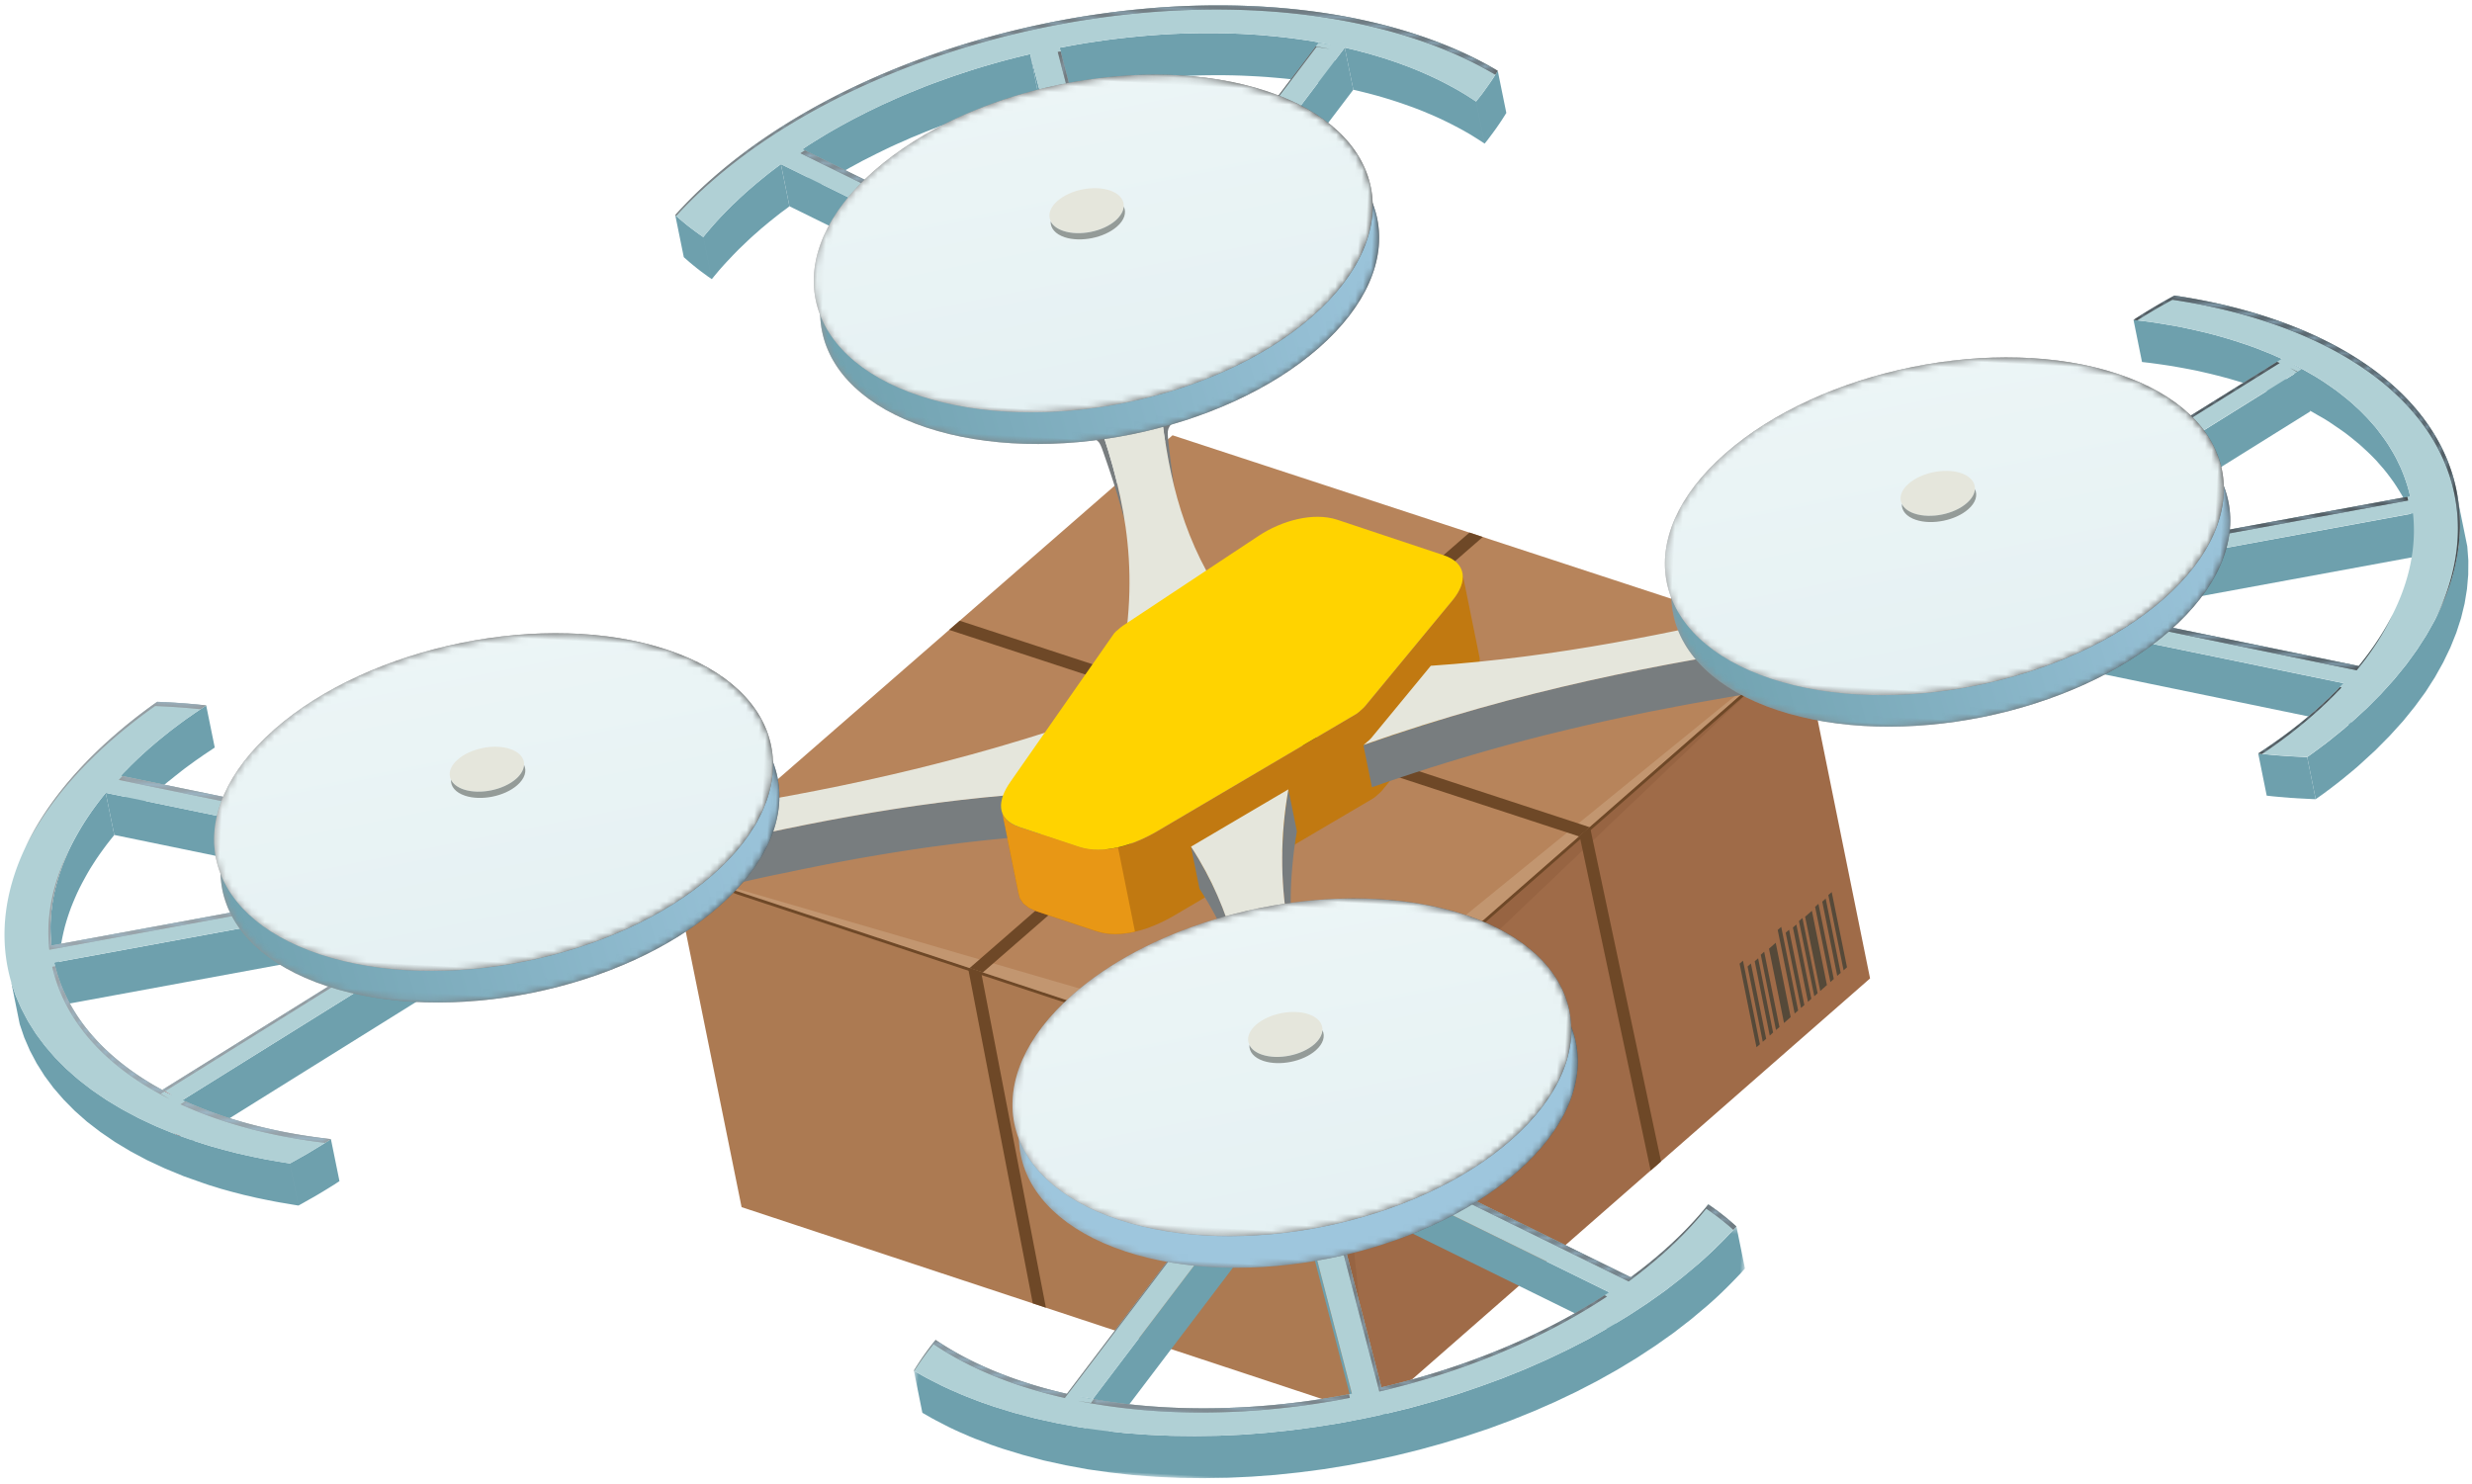 <svg xmlns="http://www.w3.org/2000/svg" xmlns:xlink="http://www.w3.org/1999/xlink" width="358" height="215" viewBox="0 0 358 215">
    <defs>
        <path id="a" d="M.787.387h119.42V41H.788z"/>
        <linearGradient id="c" x1="-.27%" x2="100.491%" y1="60.538%" y2="38.843%">
            <stop offset="0%" stop-color="#999"/>
            <stop offset="100%" stop-color="#333"/>
        </linearGradient>
        <path id="d" d="M94.653 31.509a63.904 63.904 0 0 0-5.148 5.634l.162.108a63.205 63.205 0 0 1 4.725-5.13c23.76-23.166 68.958-34.83 100.944-26.037 4.392 1.215 8.298 2.745 11.718 4.536.108-.189.216-.396.324-.567-3.438-1.827-7.362-3.357-11.781-4.563-7.245-1.998-15.174-2.943-23.373-2.943-27.999 0-59.202 11.034-77.571 28.962zm64.188 8.829l-.648.09c.207.072.396.153.585.243l22.203-32.724 1.944.216c-.684-.108-1.368-.189-2.052-.27l-22.032 32.445zm-15.246-29.7l9.144 28.881c.153 0 .306-.009.459-.009l-9.18-28.962-.423.09zm-36.432 16.614l36.855 15.786.099-.009c.252-.243.513-.486.801-.693l-.648.09-36.486-15.624-.621.45zm194.049 13.995l.549.036a86.07 86.07 0 0 1 4.923-3.24c4.824.459 9.486 1.287 13.905 2.502 24.417 6.714 34.092 23.391 26.739 41.22 7.83-18.063-1.773-35.064-26.487-41.85-4.41-1.215-9.072-2.034-13.896-2.484a85.639 85.639 0 0 0-5.733 3.816zm-20.43 33.957c.216 0 .423-.009.639-.009l41.256-28.809-.396-.153-41.499 28.971zm44.505-27.639l.045-.045c-.36-.162-.729-.333-1.107-.495l1.062.54zm-35.1 29.619c.18.135.333.288.486.441l51.633-12.33c-.063-.162-.108-.351-.162-.522l-51.957 12.411zm46.224 12.429l-45.891-6.975-.207-.333c-.747.936-1.836 1.854-3.186 2.745l.522.072c.99-.711 1.791-1.449 2.394-2.187l.207.333 45.891 6.975c2.052-2.79 3.645-5.589 4.788-8.352-1.125 2.565-2.628 5.148-4.518 7.722zm-5.931 6.75c-2.421 2.367-5.094 4.572-7.947 6.678l.54.027a68.342 68.342 0 0 0 7.146-6.084 60.27 60.27 0 0 0 3.861-4.14l-.243-.036a61.07 61.07 0 0 1-3.357 3.555zM18.279 111.465c-2.169 1.719-4.221 3.492-6.12 5.364-5.643 5.499-9.558 11.142-11.835 16.686 2.313-5.337 6.138-10.773 11.556-16.056a78.948 78.948 0 0 1 6.129-5.364 99.762 99.762 0 0 1 6.588.117c.27-.189.531-.396.801-.585a88.308 88.308 0 0 0-5.589-.171c-.513 0-1.017.009-1.53.009zm-4.95 11.592l46.701 7.092c.252-.189.513-.36.792-.531l-46.989-7.137-.504.576zm-8.766 25.101l51.633-12.33c0 .09.009.189.027.279.081.558.351 1.089.774 1.548l.756-.18c-.72-.558-1.152-1.224-1.269-1.998-.009-.09-.027-.18-.027-.27L4.824 147.528c-.729-4.473-.117-9.243 1.908-14.121-2.232 5.076-2.934 10.08-2.169 14.751zm57.672-8.721l-.423.306c1.305.225 2.799.324 4.419.315l.9-.621c-1.899.045-3.627-.063-5.112-.333l.216.333zm-40.212 28.098l.36.189 39.591-27.666-.198-.297-39.753 27.774zM5.112 150.597c2.115 7.533 8.235 14.004 18.063 18.27l-1.422-.72.576-.396c-8.955-4.176-14.634-10.233-16.794-17.253l-.423.099zm190.134 19.593l.531-.072a10.374 10.374 0 0 0 1.782-2.196l37.926 16.236a65.038 65.038 0 0 0 4.446-3.978c2.421-2.349 4.491-4.743 6.237-7.146 1.467.9 2.817 1.845 4.05 2.853l.423-.495a36.638 36.638 0 0 0-4.221-2.979c-1.728 2.394-3.798 4.788-6.219 7.155a67.676 67.676 0 0 1-4.446 3.969l-37.935-16.245c-.648 1.071-1.521 2.043-2.574 2.898zm-170.523-.675a58.438 58.438 0 0 0 6.03 2.007c4.779 1.314 9.873 2.124 15.156 2.466.27-.207.54-.387.81-.585-5.472-.324-10.764-1.143-15.705-2.493a65.64 65.64 0 0 1-5.634-1.854l-.657.459zm130.374 35.154a63.433 63.433 0 0 1-6.597-1.467c-4.941-1.359-9.207-3.168-12.798-5.328a40.559 40.559 0 0 0-2.907 4.599l.054.036a42.98 42.98 0 0 1 2.583-4.014c3.591 2.169 7.857 3.978 12.798 5.328a67.534 67.534 0 0 0 6.597 1.458l23.481-34.578a12.17 12.17 0 0 0 2.826 1.773l.198-.288.648-.099a11.71 11.71 0 0 1-3.402-2.007l-23.481 34.587zm35.775-32.238c-1.296.378-2.61.567-3.906.576l.198.612a13.347 13.347 0 0 0 3.438-.576c.153-.036.297-.09.45-.135l9.054 28.557c.144-.036.279-.081.423-.117l-9.207-29.07c-.144.045-.297.108-.45.153zm9.657 28.917l-.423.117.153.495-.585.18c12.06-3.429 23.517-8.775 32.796-15.642l-.369-.162c-9.018 6.534-19.998 11.655-31.572 15.012zm-41.499 3.906l-.378.558-1.944-.216c12.348 1.818 26.118.81 39.339-2.484l-.162-.522c-12.357 3.051-25.182 4.068-36.855 2.664z"/>
        <linearGradient id="e" x1="-.27%" x2="100.492%" y1="60.538%" y2="38.843%">
            <stop offset="0%" stop-color="#9EC6DD"/>
            <stop offset="100%" stop-color="#9EC6DD"/>
        </linearGradient>
        <linearGradient id="g" x1="-.404%" x2="100.404%" y1="60.173%" y2="39.825%">
            <stop offset="0%" stop-color="#999"/>
            <stop offset="100%" stop-color="#333"/>
        </linearGradient>
        <path id="h" d="M8.106 16.75c-13.212 12.888-9.495 27.315 8.316 32.211 17.811 4.896 42.948-1.593 56.169-14.481 13.221-12.897 9.504-27.324-8.298-32.22C60.252 1.153 55.851.622 51.288.622 35.7.622 18.33 6.76 8.106 16.75"/>
        <linearGradient id="i" x1="-.405%" x2="100.403%" y1="60.176%" y2="39.83%">
            <stop offset="0%" stop-color="#6EA0AD"/>
            <stop offset="100%" stop-color="#9EC6DD"/>
        </linearGradient>
        <linearGradient id="k" x1="-.404%" x2="100.404%" y1="60.174%" y2="39.828%">
            <stop offset="0%" stop-color="#999"/>
            <stop offset="100%" stop-color="#333"/>
        </linearGradient>
        <path id="l" d="M8.35 16.184c-13.221 12.897-9.495 27.324 8.307 32.211 17.802 4.905 42.948-1.584 56.169-14.481 13.23-12.897 9.504-27.315-8.307-32.22C60.496.587 56.095.065 51.541.065 35.953.065 18.583 6.203 8.35 16.184"/>
        <linearGradient id="n" x1="-.404%" x2="100.404%" y1="60.173%" y2="39.827%">
            <stop offset="0%" stop-color="#999"/>
            <stop offset="100%" stop-color="#333"/>
        </linearGradient>
        <path id="o" d="M8.612 17.079C-4.6 29.976-.883 44.385 16.919 49.29c17.811 4.896 42.966-1.593 56.169-14.472 13.221-12.906 9.495-27.324-8.307-32.22C60.749 1.491 56.339.96 51.776.96c-15.579 0-32.94 6.147-43.164 16.119"/>
        <linearGradient id="q" x1="-.405%" x2="100.404%" y1="60.172%" y2="39.828%">
            <stop offset="0%" stop-color="#999"/>
            <stop offset="100%" stop-color="#333"/>
        </linearGradient>
        <path id="r" d="M10.098 16.398C-3.132 29.286.603 43.695 18.405 48.609c17.802 4.896 42.948-1.593 56.16-14.49 13.221-12.888 9.504-27.315-8.307-32.22C62.226.792 57.825.261 53.271.261c-15.588 0-32.958 6.147-43.173 16.137"/>
        <linearGradient id="s" x1="-.4%" x2="100.404%" y1="60.166%" y2="39.827%">
            <stop offset="0%" stop-color="#9EC6DD"/>
            <stop offset="100%" stop-color="#9EC6DD"/>
        </linearGradient>
        <linearGradient id="u" x1="-.404%" x2="100.404%" y1="60.174%" y2="39.826%">
            <stop offset="0%" stop-color="#999"/>
            <stop offset="100%" stop-color="#333"/>
        </linearGradient>
        <path id="v" d="M7.945 16.223C-5.267 29.12-1.55 43.547 16.252 48.434c17.802 4.896 42.957-1.575 56.169-14.481 13.221-12.897 9.495-27.324-8.307-32.211C60.082.635 55.681.104 51.118.104c-15.579 0-32.94 6.138-43.173 16.119"/>
        <linearGradient id="w" x1="50%" x2="164.755%" y1="0%" y2="263.763%">
            <stop offset="0%" stop-color="#ECF5F6"/>
            <stop offset="100%" stop-color="#D4E7EA"/>
        </linearGradient>
        <linearGradient id="y" x1="-.404%" x2="100.404%" y1="60.172%" y2="39.826%">
            <stop offset="0%" stop-color="#999"/>
            <stop offset="100%" stop-color="#333"/>
        </linearGradient>
        <path id="z" d="M8.18 16.684C-5.041 29.563-1.315 43.99 16.487 48.895c17.811 4.887 42.948-1.602 56.169-14.49C85.877 21.517 82.16 7.081 64.349 2.176 60.326 1.078 55.925.547 51.362.547 35.783.547 18.413 6.685 8.18 16.684"/>
        <linearGradient id="B" x1="-.404%" x2="100.403%" y1="60.175%" y2="39.827%">
            <stop offset="0%" stop-color="#999"/>
            <stop offset="100%" stop-color="#333"/>
        </linearGradient>
        <path id="C" d="M8.451 16.552c-13.221 12.906-9.495 27.324 8.298 32.22 17.811 4.887 42.957-1.593 56.178-14.481 13.221-12.897 9.504-27.315-8.307-32.22C60.597.964 56.196.442 51.642.442c-15.588 0-32.958 6.138-43.191 16.11"/>
        <linearGradient id="E" x1="-.404%" x2="100.404%" y1="60.173%" y2="39.827%">
            <stop offset="0%" stop-color="#999"/>
            <stop offset="100%" stop-color="#333"/>
        </linearGradient>
        <path id="F" d="M7.928 16.871c-13.221 12.888-9.504 27.306 8.298 32.211 17.802 4.896 42.957-1.593 56.169-14.472C85.616 21.704 81.89 7.277 64.088 2.381 60.056 1.274 55.655.752 51.092.752c-15.579 0-32.94 6.138-43.164 16.119"/>
    </defs>
    <g fill="none" fill-rule="evenodd">
        <path fill="#B7845B" d="M97.51 126.048l72.3-63.002 91.126 29.875-72.25 63.248z"/>
        <path fill="#9F6B48" d="M188.686 156.164l72.25-63.238 9.889 48.788-72.251 63.266z"/>
        <path fill="#AC7A52" d="M188.686 156.164l-91.176-30.13 9.888 48.807 91.176 30.139z"/>
        <path fill="#C29670" d="M97.51 126.048l90.41 26.323 72.902-59.347-72.136 63.145z"/>
        <path fill="#976442" d="M188.686 156.164l72.25-63.238-67.342 64.171 4.98 47.883z"/>
        <path fill="#6E4827" d="M260.889 92.963l-54.332 47.568-17.871 15.637.093.464 64.967-56.87z"/>
        <path fill="#6E4827" d="M97.574 126.06l68.568 22.664 22.546 7.445.093.464-81.98-27.08z"/>
        <path fill="#B98B5D" d="M185.78 160.245l-24.674-8.133 3.258 16.077 24.673 8.143z"/>
        <path fill="#6E4827" d="M229.487 119.57l.726.245-1.521 1.335-91.232-29.917 1.529-1.326z"/>
        <path fill="#6E4827" d="M140.868 139.823l-.454.39 1.923.633 72.403-63.068-1.931-.642zM230.209 119.818l.08.022.143.71 10.128 47.675-1.511 1.318-10.263-48.367-.097-.032z"/>
        <path fill="#6E4827" d="M140.416 140.213l-.19.179.144.71 9.2 47.671 1.903.64-9.342-48.38.207-.179z"/>
        <path fill="#554939" d="M251.931 139.58l2.448 12.106.491-.434-2.447-12.105zM253.086 139.99l2.204 10.903.492-.434-2.214-10.904zM254.123 139.233l2.176 10.758.483-.435-2.167-10.757zM255 138.29l2.205 10.894.5-.425-2.213-10.912zM256.19 137.41l2.176 10.759.964-.851-2.167-10.766zM257.451 134.695l2.457 12.106.501-.442-2.448-12.106zM258.607 135.096l2.222 10.895.482-.425-2.213-10.904zM259.652 134.34l2.184 10.767.483-.443-2.167-10.758zM260.528 133.404l2.224 10.887.482-.426-2.205-10.903zM262.867 131.345l2.214 10.895.492-.443-2.224-10.886zM263.904 130.596l2.167 10.748.5-.433-2.175-10.767zM264.781 129.636l2.213 10.913.493-.452-2.215-10.885zM261.42 132.778l2.195 10.758.964-.86-2.176-10.757z"/>
        <path fill="#C17911" d="M211.81 83.113l2.48 12.206-.011.892-.249.951-.492.966-.7.981-12.685 15.387-.067.077-.058.07-.075.067-.076.077-.077.078-.075.068-.085.067-.084.068-.076.068-.076.077-.076.068-.076.069-.084.067-.085.068-.094.067-.093.067-28.782 16.95-.669.379-.685.36-.703.342-.71.314-.728.296-.726.268-.732.214-.74.186-.739.17-.726.105-.725.07-.722.026-.71-.029-.691-.072-.678-.135-.666-.179-8.628-2.876-1.127-.51-.805-.619-.502-.747-.218-.832-2.37-11.678c.284.925 1.063 1.705 2.552 2.189l8.627 2.876c.213.075.444.132.667.18.223.047.455.095.687.126.224.038.466.06.69.08.234.013.467.025.71.03.244.003.479-.012.723-.026.244-.014.488-.038.724-.052.245-.033.49-.074.736-.124.246-.041.492-.1.738-.16.246-.04.493-.109.731-.187.247-.068.494-.136.732-.214.249-.095.488-.181.735-.258.248-.087.48-.2.728-.305.239-.086.48-.209.71-.314.231-.105.472-.228.703-.342.222-.105.454-.237.686-.36.231-.114.446-.256.669-.38l28.782-16.958.01-.008.009-.009.01-.008.009-.009.018-.017.01-.008.01-.018.01-.008.009-.009.01-.008.055-.043.01-.008.01-.009.037-.034.01-.008.01-.009.055-.042h.01l.009-.008.01-.008.009-.009.01-.008.009-.009.01-.008.018-.017.01-.009.009-.008.01-.009.018-.008.01-.018.01-.008.009-.009.01-.008.009-.009.01-.008.009-.009.01-.017.009-.009.01-.008.009-.009.01-.008.009-.009.01-.008.009-.009.018-.008.01-.008.01-.009.009-.008.009-.009v-.009l.01-.008.01-.009.009-.008.01-.009.009-.008.01-.009.009-.008h.009l.01-.009.009-.008.018-.008.01-.009.009-.008.01-.009.009-.008.01-.009.009-.008.01-.009.009-.008.01-.009v-.009l.01-.008.009-.009.009-.008.01-.009.009-.008.018-.008.01-.009.01-.008.01-.018.009-.008.01-.009.009-.008.01-.009.009-.008.009-.009.01-.009.009-.008.01-.009.009-.008.01-.009v-.009l.018-.008.01-.008.01-.009.009-.008.009-.009.01-.008.009-.009h.009l.01-.017.01-.008.009-.009.01-.008.009-.009.01-.008.009-.009.01-.008.009-.009.009-.008.01-.009.009-.008.01-.009 9.267-11.24 3.426-4.137c1.07-1.332 1.608-2.664 1.445-3.844"/>
        <path fill="#E89715" d="M164.368 134.93l-.684.153-.727.106-.724.07-.723.025-.71-.028-.69-.072-.678-.135-.666-.188-8.628-2.867-1.127-.51-.805-.628-.502-.738-.218-.832-2.37-11.687c.284.934 1.063 1.714 2.552 2.198l8.628 2.867c.212.074.443.131.666.188.222.048.454.096.687.126.223.039.465.06.69.082.233.012.467.024.71.028.243.003.478-.011.722-.026.245-.014.49-.037.725-.06.245-.033.49-.074.736-.115.227-.042.455-.085.683-.136l2.453 12.178z"/>
        <path fill="#787D7F" d="M297.234 83.699l1.24 6.094-.029.72-.21.737-.39.727-.543.738-.705.729-.849.721-.983.706-1.117.68-1.242.656-1.349.624-1.454.59-1.552.55-1.63.5-1.71.46-1.779.403-1.838.336-1.045.162-1.025.135-1.016.118-.995.083-.977.066-.949.04-.938.014-.91-.002-.881-.037-.863-.046-.834-.07-.806-.097-.769-.121-.74-.138-.696-.154-.666-.179-.862-.243-.666-.18-.562-.11-.53-.046-.559.007-.661.065-.844.118-1.082.168-1.826.283-1.836.291-1.836.3-1.836.292-1.836.3-1.846.31-1.855.325-1.856.327-1.865.335-1.875.352-1.885.37-1.884.36-1.895.388-1.914.395-1.914.414-1.924.422-1.942.439-1.944.457-1.962.474-1.972.482-1.983.509-2 .526-2.012.543-2.03.57-2.041.587-2.06.613-2.07.63-2.089.648-2.108.683-2.128.7-2.147.725-2.157.752-1.24-6.085 2.158-.761 2.138-.726 2.127-.7 2.109-.683 2.088-.647 2.08-.63 2.06-.613 2.04-.587 2.03-.57 2.011-.543 2.002-.526 1.982-.51 1.972-.482 1.963-.474 1.952-.447 1.934-.448 1.923-.422 1.915-.414 1.913-.395 1.904-.387 1.885-.37 1.884-.36 1.866-.354 1.865-.334 1.856-.327 1.856-.326 1.845-.309 1.845-.29 1.837-.31 1.836-.291 1.835-.292 1.827-.283.154-.027.146-.029.145-.02.264-.04.127-.02.127-.02.127-.02.836-.12.661-.064.56-.006.52.045.561.11.676.18.506.144.107.032.115.033.124.043c.213.056.445.113.666.18.232.047.464.096.705.144.24.049.49.098.74.138.25.05.51.081.77.122.26.031.528.063.797.086.278.024.555.066.833.09l.854.044c.288.015.585.022.881.037l.911-.006c.316-.002.622-.004.938-.014.316-.01.632-.021.957-.04.326-.02.651-.038.977-.066.335-.019.661-.056 1.005-.083.335-.036.67-.073 1.016-.118.335-.036.68-.081 1.025-.135.336-.055.69-.108 1.036-.162a48.999 48.999 0 0 0 1.838-.336 44.481 44.481 0 0 0 1.77-.403c.584-.141 1.15-.292 1.709-.46.558-.16 1.107-.321 1.64-.5a58.72 58.72 0 0 0 1.542-.55c.506-.19.994-.39 1.455-.591.47-.2.923-.411 1.349-.623.434-.212.842-.425 1.233-.657.39-.223.772-.455 1.117-.68.355-.234.682-.47.983-.706a9.49 9.49 0 0 0 .85-.721c.255-.24.493-.488.704-.73a6.31 6.31 0 0 0 .553-.736c.157-.245.287-.49.38-.729.103-.246.17-.486.21-.737.066-.23.079-.473.046-.71zm-109.637 55.583l-.152-1.053-.14-1.098-.115-1.097-.094-1.113-.077-1.122-.057-1.138-.03-1.155-.01-1.173.016-1.17.045-1.206.072-1.212.1-1.23.12-1.246.148-1.263.184-1.288.212-1.296-1.23-6.094-.213 1.296-.175 1.288-.157 1.263-.119 1.246-.1 1.23-.064 1.213-.045 1.196-.016 1.18.001 1.172.03 1.155.057 1.139.077 1.121.095 1.114.113 1.096.14 1.107.161 1.063.178 1.073.188 1.055.207 1.047c.183.974.403 1.94.65 2.9zm-15.115-16.654l1.23 6.094.558.885.54.876.512.883.486.881.468.881.44.88.423.878.395.877.378.876.35.874.333.874.324.882.305.881.287.88.26.88.261.878.242.878.164.657a77.833 77.833 0 0 0-.579-3.22l-.188-.884-.197-.885-.206-.876-.224-.886-.243-.878-.251-.878-.27-.88-.287-.88-.305-.872-.314-.89-.342-.875-.35-.874-.378-.876-.396-.877-.423-.878-.44-.87-.468-.89-.485-.882-.513-.883-.54-.875-.557-.886zm4.4 41.048l1.231 6.094.182.658.398 1.012.49.954.594.887.686.83.772.76.847.685.914.607.982.538 1.04.442 1.08.363 1.122.275 1.153.178 1.176.08 1.2-.028 1.206-.126 1.21-.234 1.172-.335 1.113-.437 1.036-.514.969-.598.882-.666.805-.733.717-.791.63-.85.525-.901.427-.924.321-.966.206-.998.098-1.013-.018-1.029-.144-1.035-1.24-6.094c.063.346.108.69.144 1.035.027.344.036.687.027 1.029a9.506 9.506 0 0 1-.098 1.013 9.31 9.31 0 0 1-.536 1.964 7.134 7.134 0 0 1-.427.924c-.16.307-.338.604-.524.9-.187.288-.4.574-.622.851-.23.276-.46.535-.717.792-.257.257-.522.504-.805.733-.282.228-.582.456-.89.665a11.348 11.348 0 0 1-2.006 1.111c-.36.162-.728.305-1.113.438-.386.133-.77.248-1.171.335-.402.096-.802.174-1.212.243-.399.051-.807.093-1.204.117-.398.024-.796.04-1.2.027-.396-.012-.791-.041-1.177-.08a15.835 15.835 0 0 1-1.153-.177 11.997 11.997 0 0 1-1.121-.275c-.365-.1-.727-.228-1.081-.354a14.676 14.676 0 0 1-2.021-.99c-.315-.187-.62-.392-.915-.606-.295-.214-.58-.445-.847-.684a8.886 8.886 0 0 1-.771-.762 10.131 10.131 0 0 1-.687-.829c-.21-.29-.411-.58-.593-.887a8.591 8.591 0 0 1-.491-.954 12.246 12.246 0 0 1-.389-1.012c-.07-.21-.13-.43-.181-.658zm-28.29-114.669l1.23 6.094.27 1.041.204.57.242.553.268.546.307.512.334.504.363.479.399.462.419.437.446.42.476.385.494.377.513.343.543.316.552.29.572.265.591.247.795.303.591.248.43.22.32.243.24.264.197.353.192.46.212.598.353 1.019.344 1 .343 1.018.342 1.037.325 1.017.325 1.036.297 1.034.297 1.042.278 1.051.209.832a83.414 83.414 0 0 0-.416-2.392l-.272-1.33-.241-1.077-.25-1.067-.27-1.06-.278-1.05-.297-1.044-.306-1.043-.315-1.026-.325-1.026-.334-1.027-.344-1.01-.353-1-.352-1.02-.032-.082-.031-.083-.158-.432-.183-.46-.198-.344-.239-.265-.32-.242-.44-.221-.59-.247-.663-.251-.124-.043a6.848 6.848 0 0 1-.591-.247 11.313 11.313 0 0 1-.572-.264c-.193-.092-.369-.191-.553-.29-.183-.11-.358-.218-.533-.317a8.566 8.566 0 0 1-.522-.352c-.165-.117-.33-.234-.495-.36-.164-.134-.32-.26-.475-.394-.155-.134-.3-.277-.447-.42-.145-.143-.291-.285-.427-.437a6.328 6.328 0 0 1-.39-.462c-.127-.16-.245-.319-.372-.479a9.688 9.688 0 0 1-.334-.504c-.108-.168-.207-.344-.306-.52-.09-.177-.19-.353-.279-.538a7.525 7.525 0 0 1-.232-.553 25.32 25.32 0 0 1-.204-.57 14.822 14.822 0 0 1-.25-1.067zm15.515 52.85l.068-.077.084-.068.076-.068.085-.068.084-.067.085-.068.085-.068.093-.067 13.389-8.87-1.24-6.093-13.38 8.87-.009.008-.01.008-.009.009-.01.009-.009.008-.01.009-.01.017h-.008l-.01.008-.01.009-.018.008-.01.008-.009.009-.009.008-.01.009-.009.008-.01.009-.009.008-.01.009-.009.008-.01.009-.009.008-.01.009-.009.008-.009.009-.01.008-.009.009-.01.008-.009.009-.01.008-.009.009-.01.009-.009.008-.01.009-.009.008-.01.009-.009.008-.009.009-.01.008-.009.009-.01.008-.009.009-.01.008-.009.009-.01.008-.009.009-.01.008-.009.009-.01.008-.009.009-.009.008-.01.009-.009.008-.01.009-.009.008-.01.009-.009.008-.01.009-.009.008-.01.009-.009.009-.009.008-.01.009-.009.008-.01.009-.009.008-.01.009-.009.008-.01.009-.009.008-.01.009-.009.008-.01.009-.009.008-.009.009-.01.008-.009.009-.01.008-.009.009-.018.008-.01.008-.01.009-.009.008-.01.009v.009l-.009.008-.01.009-.009.008-.01.009-.009.008-.01.009-.009.009-.01.008-.009.009-.01.008-.018.008-.01.009-.009.008-.009.009-.01.008-.009.009-.01.008-.009.009-.02.026v.009l-.01.017-.01.009-.009.008-.009.009-.01.008-.018.008-.01.009-.009.008-.01.009-.009.008-.01.009-.009.008-.01.009-.009.008-.009.009-.01.009-.009.008-.01.009-.009.008 1.23 6.094.058-.06.057-.06.067-.06.065-.05.076-.06.057-.06.065-.05.097-.13zm5.966-31.284l-.048-.291-.134-.89-.124-.89-.125-.89-.115-.89-.107-.888-.107-.889-.097-.888-.066-.634-.036-.516.013-.423.083-.374.181-.369.291-.39.43-.473.59-.573.484-.489.451-.517.407-.537.371-.558.337-.577.292-.588.249-.618.204-.62.159-.632.115-.643.07-.654.017-.657-.029-.66-.082-.67-.136-.666-1.118-5.493.005.064c.043.21.068.436.083.662.024.218.03.443.037.66a8 8 0 0 1-.025.656c-.011.216-.032.44-.071.664-.02.206-.067.42-.114.634-.048.213-.103.418-.16.631a10.6 10.6 0 0 1-.452 1.238c-.091.194-.183.396-.292.589-.1.193-.219.385-.337.586a5.268 5.268 0 0 1-.372.548c-.126.183-.262.365-.407.546-.143.164-.297.345-.45.509a6.22 6.22 0 0 1-.485.488l-.589.573-.43.473-.3.39-.173.37-.091.373-.014.432.037.507.056.462.005.081.004.09.099.88.106.889.107.889.115.889.116.89.125.89.142.89.152.89.151.892.161.892.179.892c.212.94.432 1.888.662 2.838zm-13.425 33.805l1.24 6.094-7.21 10.329-3.03-1.015c-1.48-.483-2.267-1.264-2.552-2.189l.774 3.799-.425.032-1.667.165-1.659.174-1.65.184-1.641.193-1.633.212-1.625.212-1.615.222-1.608.231-1.599.25-1.59.25-1.582.26-1.582.268-1.564.27-1.566.287-1.556.288-1.557.297-1.539.307-1.539.307-1.54.316-1.53.325-1.53.307-1.523.326-1.514.335-1.514.345-1.514.344-1.505.344-1.514.345-1.505.344-1.496.346-1.077.25-.867.215-.687.199-.587.212-.527.252-.522.324-.58.42-.679.55-.591.456-.655.453-.699.44-.752.43-.807.426-.86.406-.894.395-.939.374-.974.363-1.019.344-1.053.323-1.08.304-1.105.284-1.14.265-1.166.236-1.192.217-1.844.264-1.794.195-1.746.115-1.669.04-1.603-.03-1.517-.107-1.424-.165-1.313-.231-1.21-.307-1.09-.354-.951-.42-.813-.475-.657-.53-.51-.586-.336-.64-1.24-6.093c.087.23.193.433.345.64.142.205.304.394.5.585.199.181.423.364.667.53a9.1 9.1 0 0 0 .813.475c.29.142.616.285.952.42.344.126.707.253 1.09.363.381.101.782.204 1.21.298.418.085.856.162 1.32.232.457.068.931.13 1.425.164.494.044.996.08 1.518.107.521.018 1.062.028 1.602.03.55.01 1.11-.014 1.679-.038a40.93 40.93 0 0 0 1.736-.117c.589-.05 1.186-.109 1.795-.194a46.703 46.703 0 0 0 1.843-.264c.4-.07.8-.138 1.192-.217.392-.078.774-.158 1.166-.236.383-.08.766-.176 1.14-.265.384-.088.75-.186 1.115-.284.365-.098.732-.205 1.08-.304.356-.107.704-.215 1.044-.324.348-.108.687-.225 1.018-.343.34-.117.661-.236.983-.354.313-.128.627-.264.94-.383.303-.128.598-.257.894-.395.296-.138.573-.276.85-.406.278-.139.547-.278.807-.426.26-.149.51-.28.752-.42.251-.15.484-.3.708-.45.225-.15.44-.302.655-.452.206-.143.403-.304.592-.456l.677-.55.572-.421.53-.324.528-.252.579-.212.695-.198.858-.217.128-.03.128-.028.128-.03.127-.03.137-.028.137-.038.146-.028.155-.037 1.505-.345 1.505-.345 1.505-.344 1.514-.345 1.515-.344 1.514-.344 1.513-.335 1.522-.317 1.522-.326 1.53-.316 1.54-.316 1.54-.307 1.548-.306 1.547-.298 1.557-.297 1.556-.279 1.573-.269 1.573-.269 1.582-.26 1.59-.258 1.609-.25 1.598-.231 1.616-.222 1.624-.212 1.634-.212 1.65-.193 1.65-.184 1.667-.174 1.667-.165 1.685-.155 1.692-.136 1.71-.127 7.32-10.53z"/>
        <path fill="#E5E6DC" d="M158.547 59.427c3.817 10.744 6.807 21.968 3.803 36.807.135-.164.342-.333.52-.468.2-.197.407-.375.66-.551l13.38-8.861c-6.221-9.429-7.905-18.908-8.931-28.397-.207-1.895-.307-2.044 1.495-3.761 2.693-2.545 3.857-6.197 2.72-9.762-1.765-5.545-8.428-8.76-14.87-7.224-6.445 1.555-10.243 7.295-8.469 12.832.99 3.107 3.524 5.493 6.714 6.705 2.394.928 2.334.87 2.978 2.68m32.166 89.926c-3.66-10.304-6.565-21.073-4.13-35.023l-14.099 8.301c6.106 9.368 7.776 18.775 8.797 28.192.207 1.894.308 2.035-1.494 3.752-2.693 2.545-3.859 6.215-2.72 9.771 1.764 5.536 8.426 8.77 14.87 7.223 6.444-1.555 10.242-7.295 8.468-12.84-.99-3.098-3.524-5.484-6.714-6.706-2.385-.927-2.333-.87-2.978-2.67m69.278-56.23c-19.471 3.008-39.39 6.642-62.527 14.775.214-.133.376-.305.546-.458.217-.178.425-.356.588-.555l8.614-10.453c18.388-1.254 34.8-4.72 50.942-8.497 3.221-.768 3.51-.78 5.516-2.415 3.021-2.455 8.517-4.663 14.927-5.724 9.945-1.642 18.28.11 18.621 3.914.35 3.803-7.433 8.217-17.378 9.859-5.592.932-10.676.774-14.112-.2-2.566-.746-2.449-.75-5.737-.246m-163.076 25.06c18.68-2.877 37.778-6.338 59.736-13.803l-7.366 10.546c-18.227 1.28-34.53 4.725-50.552 8.463-3.222.769-3.511.78-5.517 2.424-3.021 2.455-8.518 4.663-14.927 5.724-9.945 1.642-18.28-.11-18.622-3.913-.35-3.804 7.434-8.227 17.38-9.877 5.59-.915 10.675-.766 14.111.216 2.584.74 2.467.733 5.757.22"/>
        <path fill="#FFD300" d="M209.043 80.406l-15.368-5.122c-3.49-1.147-8.063.127-11.377 2.315l-19.7 13.045c-.253.176-.46.354-.66.542-.215.169-.451.364-.587.546l-15.034 21.527c-1.832 2.625-2.155 5.357 1.325 6.53l8.628 2.86c3.481 1.164 7.853-.22 11.377-2.297l28.782-16.958c.27-.166.47-.354.659-.534.207-.178.416-.365.589-.573l12.692-15.367c2.136-2.583 2.165-5.366-1.326-6.514"/>
        <path fill="#6EA0AD" d="M308.98 46.338l1.23 6.094 1.022.117 1.02.134 1.002.143 1.01.152.992.169.99.178.991.187.982.196.961.221.962.222.96.24.952.248.942.256.932.275.922.282.913.3.788.267.77.275.76.274.742.291.733.29.723.31.705.306.704.317-1.24-6.103-.695-.316-.704-.317-.724-.29-.733-.29-.75-.301-.752-.274-.778-.275-.78-.257-.912-.3-.923-.283-.94-.275-.942-.265-.942-.248-.962-.23-.961-.222-.972-.213-.98-.214-.99-.196-.983-.16-1-.17-1.001-.16-1.011-.143-1.021-.126zM331.965 52.69l1.23 6.103.887.452.868.47.84.485.822.467.794.501.775.527.756.518.73.516.71.55.683.559.666.549.627.573.62.573.6.59.572.59.536.613.527.605.508.63.471.629.454.627.434.654.408.652.39.642.36.677.335.676.317.665.297.683.26.707.243.698.225.697.198.704.18.703-1.24-6.094-.171-.703-.197-.713-.225-.697-.243-.698-.27-.699-.288-.682-.325-.675-.326-.666-.37-.677-.39-.651-.398-.652-.435-.645-.462-.628-.472-.637-.498-.63-.528-.596-.545-.614-.573-.589-.59-.598-.62-.565-.636-.583-.656-.548-.692-.55-.701-.55-.739-.526-.748-.516-.775-.519-.803-.501-.822-.476-.84-.477-.859-.468z"/>
        <path fill="#6EA0AD" d="M291.71 79.45l1.24 6.094 41.627-25.955-1.23-6.094z"/>
        <path fill="#960000" d="M286.813 79.175l1.24 6.103.7.037.684.035.672.063.646.06.635.088.6.085.589.112.561.12-1.24-6.103-.56-.12-.582-.093-.607-.095-.627-.087-.654-.07-.664-.062-.691-.046zM296.084 81.64l1.24 6.095.24.22.213.245.194.245.158.251.14.269.103.267.067.265-1.23-6.094-.077-.266-.103-.275-.14-.26-.157-.26-.186-.236-.221-.246z"/>
        <path fill="#6EA0AD" d="M297.247 83.973l1.24 6.103 52.216-9.61-1.24-6.095zM292.614 89.327l1.24 6.104 46.773 9.634-1.23-6.103zM327.04 109.138l1.23 6.103.439.05.439.05.44.041.439.041.44.032.448.042.431.031.448.042.44.023.45.033.44.023.45.023.449.024.45.023.449.024.44.014-1.23-6.094-.45-.014-.44-.024-.459-.024-.44-.023-.45-.023-.449-.024-.44-.032-.44-.032-.449-.032-.44-.032-.448-.042-.44-.041-.43-.04-.448-.042-.44-.05z"/>
        <path fill="#6EA0AD" d="M334.133 109.66l1.23 6.093.431-.302.412-.293.421-.303.413-.312.413-.302.404-.313.412-.311.395-.313.395-.313.405-.321.386-.323.395-.321.387-.322.386-.323.378-.322.378-.341 2.253-2.063 2.065-2.09 1.904-2.1 1.715-2.118 1.553-2.118 1.375-2.154 1.193-2.136 1.032-2.145.86-2.136.687-2.118.517-2.118.345-2.109.181-2.081.017-2.054-.154-2.036-1.24-6.094.155 2.027-.009 2.063-.181 2.082-.353 2.099-.517 2.118-.688 2.127-.851 2.136-1.032 2.145-1.202 2.136-1.374 2.136-1.545 2.136-1.724 2.118-1.894 2.1-2.075 2.09-2.253 2.063-.377.322-.378.332-.378.34-.395.314-.387.322-.395.312-.395.322-.395.322-.404.312-.404.313-.413.302-.412.312-.413.303-.412.303-.422.302z"/>
        <path fill="#960000" d="M65.005 131.534l1.23 6.103.19.334-1.23-6.093z"/>
        <path fill="#6EA0AD" d="M26.452 159.332l1.23 6.103 43.64-27.21-1.231-6.085z"/>
        <path fill="#960000" d="M23.555 157.834l1.24 6.094 1.373.793-1.23-6.103z"/>
        <path fill="#6EA0AD" d="M17.503 112.35l1.24 6.094.476-.489.477-.489.486-.506.512-.487.512-.487.522-.495.539-.486.548-.485.473-.425.49-.407.49-.416.498-.389.5-.406.507-.397.508-.406.516-.397.525-.387.525-.378.525-.387.542-.368.533-.378.551-.367.551-.368.551-.368-1.24-6.103-.55.368-.552.377-.541.359-.543.386-.542.368-.525.378-.525.387-.516.388-.525.396-.507.388-.508.415-.499.397-.499.407-.49.406-.481.417-.481.407-.549.494-.53.477-.53.495-.513.496-.503.487-.486.506-.485.48zM7.439 136.95l1.24 6.094-.065-.653-.046-.678-.019-.668-.01-.676.018-.675.035-.665.054-.692.081-.69.09-.68.117-.687.135-.687.153-.686.172-.694.199-.702.217-.7.234-.69.253-.7.28-.697.298-.705.307-.696.334-.695.361-.702.38-.7.388-.701.415-.709.442-.698.451-.697.479-.696.505-.703.514-.694.541-.693.56-.7-1.24-6.095-.56.692-.531.693-.524.702-.496.695-.478.705-.46.697-.434.699-.415.708-.397.7-.38.701-.36.702-.334.686-.307.704-.299.706-.28.688-.243.7-.244.699-.217.71-.19.692-.18.685-.153.686-.126.687-.118.697-.09.68-.081.699-.054.682-.044.664-.008.676.01.676.018.677.046.67z"/>
        <path fill="#6EA0AD" d="M15.309 114.84l1.24 6.094 45.463 9.367-1.23-6.093z"/>
        <path fill="#960000" d="M59.698 127.912l1.24 6.085-.039-.281-.007-.037.002-.027-.007-.045.001-.027.002-.036.002-.036.002-.036-.008-.028-1.23-6.102-.002.036-.001.027-.003.045v.027l.006.036-.002.036.007.036.008.028zM8.029 140.14l1.24 6.094-.171-.703-1.24-6.094zM60.782 124.21l1.23 6.094.2.335-1.24-6.094z"/>
        <path fill="#960000" d="M60.97 124.546l1.24 6.095.315-.326.332-.325.378-.332.405-.321.43-.311.46-.328.484-.299.512-.315-1.24-6.095-.511.298-.486.317-.449.32-.431.319-.405.321-.377.323-.342.333z"/>
        <path fill="#6EA0AD" d="M7.86 139.435l1.239 6.095 52.954-9.752-1.23-6.094zM1.626 142.242l1.23 6.103.656 1.936.82 1.89.976 1.845 1.14 1.808 1.296 1.744 1.462 1.69 1.626 1.645 1.774 1.57 1.941 1.49 2.097 1.435 2.263 1.362 2.402 1.28 2.569 1.198 2.726 1.125 2.875 1.016.815.277.825.25.825.26.834.233.844.233.845.216.863.225.855.19.863.207.865.18.883.182.874.172.884.163.884.146.893.155.894.146-1.23-6.103-.903-.146-.885-.146-.893-.155-.884-.154-.874-.181-.874-.172-.873-.19-.855-.198-.864-.19-.853-.234-.845-.206-.844-.243-.835-.224-.834-.26-.815-.259-.824-.268-2.876-1.016-2.726-1.125-2.56-1.198-2.41-1.289-2.255-1.353-2.097-1.434-1.94-1.5-1.783-1.57-1.627-1.636-1.46-1.699-1.298-1.735-1.14-1.808-.975-1.854-.82-1.89zM41.997 168.508l1.23 6.103.771-.428.753-.43.752-.42.744-.438.744-.448.727-.448.726-.449.719-.476-1.24-6.094-.718.467-.718.458-.735.439-.736.448-.744.448-.761.42-.753.429zM7.805 139.195l1.23 6.102-.005-.063-.015-.064-.015-.064-.015-.055-.005-.072-.015-.064-.015-.055-.006-.063-1.239-6.103.006.063.015.064.014.064.015.064.006.063.023.064.006.055zM183.067 170.753l1.23 6.103-.66.064-1.231-6.103zM182.404 170.815l1.23 6.102-24.096 31.768-1.24-6.095z"/>
        <path fill="#6EA0AD" d="M158.3 202.59l1.24 6.095-1.93-.309-1.24-6.085zM195.783 201.862l1.24 6.094-7.778-29.923-1.24-6.103zM200.069 200.942l1.239 6.103-.602.131-1.24-6.094zM233.041 187.18l1.24 6.095-35.978-17.693-1.24-6.104z"/>
        <path fill="#6EA0AD" d="M197.066 169.48l1.24 6.103-.643.056-1.24-6.094z"/>
        <g transform="rotate(3 -3199.419 2625.087)">
            <mask id="b" fill="#fff">
                <use xlink:href="#a"/>
            </mask>
            <path fill="#6EA0AD" d="M118.65.387l1.558 6.02-.576.712-.603.702-.612.702-.63.702-.657.72-.666.702-.693.702-.702.693-2.286 2.133-2.412 2.079-2.52 1.989-2.628 1.926-2.727 1.854-2.826 1.782-2.907 1.7-2.988 1.62-3.07 1.54-3.131 1.458-3.195 1.377-3.258 1.278-3.294 1.197-3.348 1.116-3.384 1.026-3.411.927-3.438.837-3.456.747-3.465.639-3.465.549-3.474.44-3.465.343-3.447.234-3.42.144-3.402.027-3.375-.081-3.321-.198-3.294-.297-3.222-.423-3.177-.522-3.114-.657-3.033-.756-.82-.234-.81-.234-.8-.261-.783-.252-.783-.243-.765-.27-.756-.288-.738-.27-.73-.288-.72-.297-.71-.315-.693-.315-.684-.306-.675-.324-.657-.333-.657-.333-1.548-6.03.648.342.666.333.666.324.693.306.693.306.702.315.729.297.729.288.738.27.747.288.774.27.774.252.783.26.8.253.81.225.82.243 3.042.765 3.105.648 3.177.522 3.23.414 3.286.306 3.33.198 3.366.072 3.402-.027 3.429-.144 3.447-.225 3.465-.342 3.465-.45 3.474-.55 3.465-.647 3.447-.73 3.438-.845 3.42-.918 3.375-1.017 3.348-1.125 3.303-1.188 3.249-1.305 3.195-1.36 3.132-1.457 3.069-1.548 2.988-1.62 2.916-1.692 2.817-1.791 2.727-1.854 2.628-1.917 2.52-1.99 2.412-2.087 2.286-2.124.71-.702.685-.702.675-.702.648-.711.639-.702.612-.711.594-.702z" mask="url(#b)"/>
        </g>
        <path fill="#6EA0AD" d="M192.89 6.493l1.23 6.103-1.15-.223-1.151-.213-1.171-.188-1.18-.17-1.182-.16-1.19-.153-1.202-.126-1.202-.108-1.211-.1-1.222-.082-1.222-.064-1.232-.056-1.232-.037-1.234-.02-1.244-.002-1.253.007-1.245.024-1.255.043-1.255.051-1.247.07-1.257.078-1.267.096-1.268.114-1.259.123-1.26.141-1.26.15-1.262.169-1.272.186-1.254.195-1.263.213-1.256.223-1.256.24-1.23-6.102 1.255-.232 1.256-.231 1.264-.214 1.254-.186 1.262-.186 1.262-.169 1.26-.15 1.27-.14 1.259-.124 1.258-.114 1.267-.096 1.257-.087 1.257-.07 1.255-.051 1.254-.033 1.245-.025 1.245-.007 1.243.002 1.243.02 1.233.038 1.232.046 1.213.073 1.221.073 1.211.108 1.211.109 1.193.125 1.2.144 1.18.161 1.182.17 1.16.196 1.162.206zM169.495 40.207l1.23 6.094-.36-.326-.373-.299-.398-.309-.409-.283-.418-.265-.429-.248-.439-.23-.457-.222-1.24-6.094.458.213.448.23.428.248.419.275.409.273.39.3.38.318z"/>
        <path fill="#6EA0AD" d="M194.753 6.898l1.24 6.094-25.268 33.31-1.23-6.093zM161.262 36.845l1.23 6.093-.486-.007-.486.001-.489.029-.497.037-.489.037-.49.074-.501.1-.492.1-.055.015-.064.015-.055.015-.055.015-.064.015-.054.015-.055.015-.065.024-1.23-6.103.055-.015.055-.015.064-.015.055-.015.055-.024.063-.006.055-.015.055-.015.492-.11.5-.09.491-.074.498-.046.49-.046.487-.02h.496z"/>
        <path fill="#6EA0AD" d="M156.866 37.336l1.23 6.103-7.673-29.512-1.23-6.094z"/>
        <path fill="#6EA0AD" d="M149.193 7.838l1.231 6.093-1.114.275-1.132.275-1.114.284-1.116.302-1.106.311-1.108.32-1.099.34-1.09.348-1.092.357-1.092.367-1.074.376-1.075.394-1.065.386-1.059.413-1.058.414-1.04.432-1.041.423-1.025.46-1.033.45-1.006.461-1.008.488-1 .489-.98.498-.99.498-.966.526-.955.518-.957.544-.93.537-.93.565-.913.565-.913.565-.887.593-1.24-6.094.897-.602.904-.566.912-.556.931-.573.939-.536.947-.537.955-.517.974-.526.982-.498.99-.507.99-.48 1.008-.488 1.015-.451 1.025-.47 1.033-.45 1.032-.433L132.8 13l1.05-.432 1.057-.404 1.066-.386 1.075-.385 1.083-.385 1.082-.358 1.092-.366 1.1-.348 1.09-.33 1.116-.32 1.107-.321 1.106-.294 1.124-.292 1.123-.275zM152.837 39.237l1.24 6.104-.404.294-.386.313-.368.323-.342.334-.343.352-.316.361-.291.39-.272.374-1.24-6.085.273-.4.299-.372.316-.362.334-.352.352-.342.368-.315.386-.322z"/>
        <path fill="#6EA0AD" d="M150.113 41.999l1.24 6.085-37.024-18.208-1.239-6.103z"/>
        <path fill="#6EA0AD" d="M113.092 23.777l1.239 6.103-.61.464-.6.437-.592.464-.583.465-.583.466-.566.475-.575.474-.548.494-.472.408-.473.426-.455.427-.446.427-.437.419-.436.418-.42.429-.409.42-.41.438-.4.42-.392.422-.383.43-.383.431-.366.44-.356.424-.347.432-1.24-6.094.348-.433.365-.431.365-.432.374-.43.383-.431.392-.43.401-.43.41-.42.419-.429.418-.42.428-.428.445-.409.447-.436.454-.418.464-.426.473-.417.556-.476.566-.484.575-.474.574-.466.584-.474.591-.456.601-.455zM101.849 34.338l1.24 6.095-.558-.381-.529-.388-.53-.389-.51-.396-.502-.405-.492-.404-.474-.412-.465-.412-1.24-6.103.465.42.483.413.483.404.502.405.511.387.53.397.53.38zM216.91 10.26l1.24 6.094-.345.55-.363.567-.371.548-.39.565-.399.547-.417.564-.416.555-.444.554-1.24-6.103.445-.563.424-.537.409-.564.398-.556.4-.565.37-.548.354-.558zM213.763 14.698l1.24 6.103-.662-.44-.672-.423-.69-.433-.708-.406-.727-.408-.736-.39-.755-.391-.782-.384-.783-.374-.81-.367-.828-.35-.83-.35-.856-.333-.875-.325-.894-.317-.894-.309-.788-.257-.807-.25-.799-.24-.817-.232-.818-.214-.827-.215-.827-.205-.828-.197-1.24-6.094.837.197.828.197.817.223.827.214.808.232.799.24.807.24.789.267.903.3.893.326.867.316.856.342.838.341.82.359.81.367.783.365.782.384.754.39.736.4.736.399.7.415.698.424.672.432zM349.196 72.613l1.231 6.094-.006-.063-.014-.064-.015-.064-.007-.045-.014-.064-.014-.073-.015-.064-.006-.054-1.24-6.104.015.064.006.064.024.064.005.063.015.055.015.064.015.055z"/>
        <path fill="#B0D0D5" d="M194.751 6.897l-25.259 33.31a12.038 12.038 0 0 0-3.292-2.182l.652-.056 24.106-31.784 1.93.308c-12.235-2.462-26.038-2.185-39.414.422l7.786 29.932a14.301 14.301 0 0 0-3.93.371c-.156.037-.312.083-.458.13l-7.673-29.513c-12.017 2.813-23.501 7.502-32.977 13.773l35.987 17.694.634-.057a11.305 11.305 0 0 0-2.722 2.75l-37.033-18.208a70.371 70.371 0 0 0-4.657 3.74c-2.532 2.228-4.724 4.502-6.584 6.81a37.73 37.73 0 0 1-4.06-3.186 63.759 63.759 0 0 1 5.427-5.358C128.154 3.903 173.9-5.38 205.382 5.083c4.35 1.445 8.187 3.188 11.526 5.174a41.464 41.464 0 0 1-3.144 4.45c-3.473-2.354-7.638-4.384-12.502-6a70.285 70.285 0 0 0-6.51-1.81m-40.24 194.982l25.26-33.31c.944.887 2.059 1.63 3.292 2.182l-.652.065-24.107 31.776-1.93-.309c12.236 2.462 26.04 2.185 39.415-.421l-7.786-29.933a14.301 14.301 0 0 0 3.93-.37c.156-.038.311-.084.458-.13l7.673 29.512-.602.14c12.232-2.793 23.944-7.532 33.58-13.913l-35.988-17.694-.643.057a10.978 10.978 0 0 0 2.722-2.75l37.032 18.208a67.676 67.676 0 0 0 4.648-3.731c2.542-2.237 4.734-4.51 6.585-6.82a35.872 35.872 0 0 1 4.06 3.196 65.052 65.052 0 0 1-5.428 5.357c-24.94 21.9-70.686 31.173-102.176 20.709-4.341-1.435-8.179-3.186-11.517-5.173a41.464 41.464 0 0 1 3.144-4.45c3.472 2.355 7.638 4.384 12.5 6a70.021 70.021 0 0 0 6.53 1.802M26.452 159.335l43.64-27.21c-1.9-.055-3.62-.253-5.088-.6l.198.343-41.636 25.955 1.373.793c-9.581-4.792-15.355-11.566-17.073-19.19l52.963-9.752c-.69-.595-1.086-1.282-1.163-2.061-.004-.09-.017-.182-.012-.271l-52.208 9.61c-.775-7.06 1.79-14.713 7.873-22.109l45.463 9.367.19.344c.794-.887 1.93-1.747 3.324-2.557l-46.783-9.643a60.336 60.336 0 0 1 4.072-3.924c2.542-2.237 5.318-4.317 8.286-6.253a98.15 98.15 0 0 0-7.102-.516 75.314 75.314 0 0 0-6.401 5.036c-24.94 21.9-19.62 48.134 11.871 58.598 4.34 1.445 8.962 2.516 13.755 3.227a93.293 93.293 0 0 0 5.925-3.52c-5.447-.61-10.689-1.705-15.552-3.32-2.107-.724-4.077-1.494-5.915-2.347m302.21-113.31c-4.35-1.444-8.962-2.506-13.756-3.216a89.356 89.356 0 0 0-5.925 3.52c5.448.61 10.69 1.704 15.553 3.32a57.028 57.028 0 0 1 5.916 2.32L286.81 79.17c1.9.054 3.62.262 5.089.6l-.199-.344 41.637-25.954-1.383-.794c9.582 4.792 15.364 11.575 17.082 19.2L296.08 81.63c.68.594 1.086 1.282 1.154 2.06.004.091.017.182.012.272l52.208-9.611c.775 7.061-1.79 14.714-7.872 22.1l-45.464-9.358-.19-.343c-.794.886-1.929 1.737-3.324 2.556l46.783 9.635a60.425 60.425 0 0 1-4.072 3.932c-2.542 2.237-5.318 4.309-8.285 6.244 2.329.266 4.7.436 7.101.525a77.088 77.088 0 0 0 6.401-5.035c24.94-21.882 19.618-48.117-11.872-58.581"/>
        <path fill="#787D7F" d="M162.885 30.303l2.47 12.197.023.596-.178.64-.384.628-.591.618-.366.278-.393.277-.428.248-.443.211-.471.21-.487.173-.503.145-.51.108-.52.099-.516.063-.515.018h-.514l-.502-.035-.493-.053-.464-.096-.444-.123-.784-.347-.6-.428-.414-.527-.214-.552-2.47-12.197.214.552.414.527.6.428.775.338.453.132.464.096.492.062.503.035h.514l.515-.027.517-.063.519-.099.501-.109.504-.154.486-.164.47-.21.444-.21.427-.24.393-.276.367-.296.591-.61.384-.628.178-.64-.014-.595zm112.567 43.12l2.47 12.197.214.561.405.517.6.437.784.339.444.122.472.097.493.062.494.035.514-.01.515-.027.517-.054.518-.099.511-.117.504-.154.486-.164.47-.2.453-.21.428-.249.393-.277.357-.287.59-.61.385-.628.187-.63-.023-.596-2.48-12.198.023.596-.177.631-.384.629-.59.609-.359.296-.392.268-.428.248-.453.21-.47.201-.486.164-.504.154-.51.117-.52.1-.516.054-.515.027h-.514l-.494-.026-.493-.062-.472-.097-.444-.131-.785-.33-.599-.437-.405-.517-.214-.56zm-83.788 76.189l2.47 12.197.022.614-.178.63-.375.63-.59.608-.368.296-.392.268-.427.24-.454.219-.47.2-.486.164-.504.154-.51.109-.518.09-.518.072-.515.027h-.514l-.494-.026-.493-.062-.472-.097-.444-.131-.784-.339-.6-.437-.405-.508-.214-.56-2.47-12.198.213.57.407.5.6.427.783.348.444.122.472.106.493.062.494.026h.514l.515-.027.517-.072.518-.081.511-.118.504-.154.486-.163.47-.192.454-.238.427-.23.392-.268.358-.296.592-.627.384-.62.186-.63-.031-.605zM65.335 113.367l2.47 12.206.222.57.407.5.6.428.783.347.444.123.472.105.493.062.494.026h.514l.515-.027.518-.072.517-.081.511-.117.504-.154.486-.164.47-.192.454-.237.418-.23.392-.269.367-.296.591-.618.384-.62.187-.63-.022-.614-2.47-12.196.022.613-.187.63-.384.62-.591.627-.367.287-.392.268-.418.24-.454.228-.47.192-.486.173-.504.145-.51.117-.519.09-.517.054-.515.036-.514.01-.503-.036-.484-.062-.472-.105-.444-.114-.784-.347-.6-.437-.415-.5-.213-.579z"/>
        <path fill="#6EA0AD" d="M182.97 153.63c-2.33-.762-2.732-2.721-.88-4.336 1.841-1.616 5.23-2.304 7.56-1.524 2.33.762 2.732 2.721.881 4.327-1.842 1.625-5.231 2.313-7.56 1.533m101.17-84.236c-2.329-.77-5.718-.083-7.56 1.533-1.852 1.633-1.458 3.573.882 4.336 2.338.771 5.718.092 7.56-1.533 1.85-1.606 1.448-3.547-.881-4.336m-123.26-40.95c2.328.78 2.722 2.72.88 4.336-1.842 1.625-5.24 2.312-7.57 1.55-2.33-.78-2.724-2.72-.881-4.345 1.851-1.615 5.24-2.32 7.57-1.54m-93.535 86.77c2.33.772 5.718.093 7.56-1.532 1.852-1.624 1.458-3.564-.882-4.327-2.329-.78-5.718-.092-7.56 1.533-1.842 1.615-1.448 3.556.882 4.327"/>
        <path fill="url(#c)" d="M92.667 37.468a63.205 63.205 0 0 1 4.725-5.13C121.152 9.172 166.35-2.492 198.336 6.31c4.392 1.206 8.298 2.736 11.718 4.536.108-.198.216-.396.324-.585-3.438-1.818-7.362-3.348-11.781-4.563-31.995-8.802-77.193 2.853-100.944 26.028a62.395 62.395 0 0 0-5.139 5.634l.153.108zm18.117-10.449l36.495 15.624.63-.09c-.279.216-.54.45-.792.693l-.099.009-36.864-15.786.63-.45zm36.234-16.254l9.18 28.962c-.153 0-.306.009-.459.009l-9.144-28.872.423-.099zm14.76 30.123a5.689 5.689 0 0 0-.585-.243l.648-.09L183.864 8.11c.693.081 1.377.171 2.061.27l-1.944-.207-22.203 32.715zm37.008 129.438l-.54.072a10.978 10.978 0 0 0 2.574-2.889l37.935 16.245a67.676 67.676 0 0 0 4.446-3.969c2.421-2.367 4.491-4.752 6.219-7.155a35.872 35.872 0 0 1 4.221 2.979l-.414.495a35.741 35.741 0 0 0-4.068-2.844c-1.737 2.394-3.807 4.788-6.228 7.146a70.075 70.075 0 0 1-4.446 3.969L200.55 168.13a9.852 9.852 0 0 1-1.764 2.196zm-8.622 3.51l-.198-.612a14.301 14.301 0 0 0 3.906-.576c.153-.045.306-.099.45-.153l9.207 29.07-.423.126.153.495-.585.171c12.06-3.429 23.517-8.775 32.796-15.642l-.369-.162c-9.126 6.615-20.268 11.781-31.995 15.138l-9.054-28.566c-.153.045-.297.099-.45.144a13.729 13.729 0 0 1-3.438.567zm-28.134 31.635c11.673 1.404 24.498.387 36.855-2.655l.162.513c-13.221 3.303-26.991 4.302-39.339 2.484l1.944.216.378-.558zm-3.933-.585l23.481-34.587c.99.837 2.142 1.521 3.402 2.007l-.648.099-.198.288a12.17 12.17 0 0 1-2.826-1.773l-23.481 34.587a73.238 73.238 0 0 1-6.597-1.458c-4.941-1.359-9.207-3.168-12.798-5.337a42.98 42.98 0 0 0-2.583 4.014l-.054-.036a41.464 41.464 0 0 1 2.907-4.608c3.591 2.169 7.857 3.978 12.798 5.337a65.838 65.838 0 0 0 6.597 1.467zM48.909 174.205c.27-.198.54-.387.81-.585-5.472-.324-10.764-1.143-15.705-2.502a57.412 57.412 0 0 1-5.634-1.854l-.657.468a58.438 58.438 0 0 0 6.03 2.007c4.779 1.314 9.873 2.124 15.156 2.466zm-21.312-61.776c.261-.198.531-.396.801-.594a98.15 98.15 0 0 0-7.119-.144 75.314 75.314 0 0 0-6.129 5.364c-5.634 5.49-9.549 11.133-11.826 16.677 2.313-5.337 6.138-10.764 11.556-16.056a78.948 78.948 0 0 1 6.129-5.364 99.873 99.873 0 0 1 6.588.117zm35.433 17.937l-46.701-7.092.504-.585 46.989 7.146c-.279.171-.54.351-.792.531zm-3.033 7.506l.756-.18c-.72-.558-1.152-1.224-1.269-1.998-.009-.09-.027-.18-.027-.27l-51.633 12.33c-.729-4.473-.117-9.261 1.908-14.139-2.232 5.085-2.934 10.089-2.169 14.76l51.633-12.33c0 .09.009.18.027.279.081.567.351 1.089.774 1.548zm-34.668 30.096c-8.955-4.176-14.634-10.233-16.794-17.253l-.423.099c2.115 7.524 8.235 13.995 18.054 18.27l-1.413-.72.576-.396zm39.447-27.99l.198.297-39.591 27.666-.36-.189 39.753-27.774zm4.455.306l.9-.63c-1.899.045-3.627-.063-5.112-.333l.216.333-.423.297c1.305.234 2.799.342 4.419.333zm267.606-47.259a61.07 61.07 0 0 1-3.357 3.555c-2.421 2.367-5.085 4.581-7.947 6.669l.54.036a69.445 69.445 0 0 0 7.146-6.084 60.425 60.425 0 0 0 3.861-4.14l-.243-.036zm7.092-10.917c-1.143 2.763-2.736 5.562-4.788 8.352l-45.891-6.975-.207-.333c-.603.738-1.404 1.476-2.394 2.187l-.522-.081c1.35-.882 2.439-1.8 3.186-2.727l.207.333 45.891 6.966c1.89-2.574 3.402-5.157 4.518-7.722zm1.215-17.118c.054.171.099.351.153.522l-51.624 12.33c-.153-.153-.306-.306-.486-.441l51.957-12.411zm-16.857-17.217l-1.062-.531c.378.162.747.333 1.107.495l-.045.036zm-3.006-1.323l.396.153-41.256 28.818c-.216 0-.423.009-.639.009l41.499-28.98zm-1.431-6.318c-4.419-1.215-9.081-2.034-13.905-2.493a89.356 89.356 0 0 0-5.733 3.825l.549.036a86.07 86.07 0 0 1 4.923-3.24c4.824.459 9.486 1.287 13.905 2.502 24.417 6.714 34.092 23.4 26.748 41.22 7.821-18.063-1.782-35.055-26.487-41.85z" transform="rotate(3 213.715 134.974)"/>
        <g transform="rotate(3 208.072 192.149)">
            <mask id="f" fill="#fff">
                <use xlink:href="#d"/>
            </mask>
            <path fill="url(#e)" d="M94.653 31.509a63.904 63.904 0 0 0-5.148 5.634l.162.108a63.205 63.205 0 0 1 4.725-5.13c23.76-23.166 68.958-34.83 100.944-26.037 4.392 1.215 8.298 2.745 11.718 4.536.108-.189.216-.396.324-.567-3.438-1.827-7.362-3.357-11.781-4.563-7.245-1.998-15.174-2.943-23.373-2.943-27.999 0-59.202 11.034-77.571 28.962zm64.188 8.829l-.648.09c.207.072.396.153.585.243l22.203-32.724 1.944.216c-.684-.108-1.368-.189-2.052-.27l-22.032 32.445zm-15.246-29.7l9.144 28.881c.153 0 .306-.009.459-.009l-9.18-28.962-.423.09zm-36.432 16.614l36.855 15.786.099-.009c.252-.243.513-.486.801-.693l-.648.09-36.486-15.624-.621.45zm194.049 13.995l.549.036a86.07 86.07 0 0 1 4.923-3.24c4.824.459 9.486 1.287 13.905 2.502 24.417 6.714 34.092 23.391 26.739 41.22 7.83-18.063-1.773-35.064-26.487-41.85-4.41-1.215-9.072-2.034-13.896-2.484a85.639 85.639 0 0 0-5.733 3.816zm-20.43 33.957c.216 0 .423-.009.639-.009l41.256-28.809-.396-.153-41.499 28.971zm44.505-27.639l.045-.045c-.36-.162-.729-.333-1.107-.495l1.062.54zm-35.1 29.619c.18.135.333.288.486.441l51.633-12.33c-.063-.162-.108-.351-.162-.522l-51.957 12.411zm46.224 12.429l-45.891-6.975-.207-.333c-.747.936-1.836 1.854-3.186 2.745l.522.072c.99-.711 1.791-1.449 2.394-2.187l.207.333 45.891 6.975c2.052-2.79 3.645-5.589 4.788-8.352-1.125 2.565-2.628 5.148-4.518 7.722zm-5.931 6.75c-2.421 2.367-5.094 4.572-7.947 6.678l.54.027a68.342 68.342 0 0 0 7.146-6.084 60.27 60.27 0 0 0 3.861-4.14l-.243-.036a61.07 61.07 0 0 1-3.357 3.555zM18.279 111.465c-2.169 1.719-4.221 3.492-6.12 5.364-5.643 5.499-9.558 11.142-11.835 16.686 2.313-5.337 6.138-10.773 11.556-16.056a78.948 78.948 0 0 1 6.129-5.364 99.762 99.762 0 0 1 6.588.117c.27-.189.531-.396.801-.585a88.308 88.308 0 0 0-5.589-.171c-.513 0-1.017.009-1.53.009zm-4.95 11.592l46.701 7.092c.252-.189.513-.36.792-.531l-46.989-7.137-.504.576zm-8.766 25.101l51.633-12.33c0 .09.009.189.027.279.081.558.351 1.089.774 1.548l.756-.18c-.72-.558-1.152-1.224-1.269-1.998-.009-.09-.027-.18-.027-.27L4.824 147.528c-.729-4.473-.117-9.243 1.908-14.121-2.232 5.076-2.934 10.08-2.169 14.751zm57.672-8.721l-.423.306c1.305.225 2.799.324 4.419.315l.9-.621c-1.899.045-3.627-.063-5.112-.333l.216.333zm-40.212 28.098l.36.189 39.591-27.666-.198-.297-39.753 27.774zM5.112 150.597c2.115 7.533 8.235 14.004 18.063 18.27l-1.422-.72.576-.396c-8.955-4.176-14.634-10.233-16.794-17.253l-.423.099zm190.134 19.593l.531-.072a10.374 10.374 0 0 0 1.782-2.196l37.926 16.236a65.038 65.038 0 0 0 4.446-3.978c2.421-2.349 4.491-4.743 6.237-7.146 1.467.9 2.817 1.845 4.05 2.853l.423-.495a36.638 36.638 0 0 0-4.221-2.979c-1.728 2.394-3.798 4.788-6.219 7.155a67.676 67.676 0 0 1-4.446 3.969l-37.935-16.245c-.648 1.071-1.521 2.043-2.574 2.898zm-170.523-.675a58.438 58.438 0 0 0 6.03 2.007c4.779 1.314 9.873 2.124 15.156 2.466.27-.207.54-.387.81-.585-5.472-.324-10.764-1.143-15.705-2.493a65.64 65.64 0 0 1-5.634-1.854l-.657.459zm130.374 35.154a63.433 63.433 0 0 1-6.597-1.467c-4.941-1.359-9.207-3.168-12.798-5.328a40.559 40.559 0 0 0-2.907 4.599l.054.036a42.98 42.98 0 0 1 2.583-4.014c3.591 2.169 7.857 3.978 12.798 5.328a67.534 67.534 0 0 0 6.597 1.458l23.481-34.578a12.17 12.17 0 0 0 2.826 1.773l.198-.288.648-.099a11.71 11.71 0 0 1-3.402-2.007l-23.481 34.587zm35.775-32.238c-1.296.378-2.61.567-3.906.576l.198.612a13.347 13.347 0 0 0 3.438-.576c.153-.036.297-.09.45-.135l9.054 28.557c.144-.036.279-.081.423-.117l-9.207-29.07c-.144.045-.297.108-.45.153zm9.657 28.917l-.423.117.153.495-.585.18c12.06-3.429 23.517-8.775 32.796-15.642l-.369-.162c-9.018 6.534-19.998 11.655-31.572 15.012zm-41.499 3.906l-.378.558-1.944-.216c12.348 1.818 26.118.81 39.339-2.484l-.162-.522c-12.357 3.051-25.182 4.068-36.855 2.664z" mask="url(#f)"/>
        </g>
        <path fill="url(#g)" d="M178.284 19.477c17.811 4.896 21.528 19.323 8.307 32.22-13.221 12.888-38.367 19.377-56.178 14.481-17.802-4.896-21.519-19.323-8.307-32.211 13.221-12.906 38.376-19.386 56.178-14.49" transform="rotate(3 213.715 134.974)"/>
        <g transform="rotate(3 -172.03 2303.108)">
            <mask id="j" fill="#fff">
                <use xlink:href="#h"/>
            </mask>
            <path fill="url(#i)" d="M8.106 16.75c-13.212 12.888-9.495 27.315 8.316 32.211 17.811 4.896 42.948-1.593 56.169-14.481 13.221-12.897 9.504-27.324-8.298-32.22C60.252 1.153 55.851.622 51.288.622 35.7.622 18.33 6.76 8.106 16.75" mask="url(#j)"/>
        </g>
        <path fill="url(#k)" d="M303.519 53.911c17.811 4.905 21.528 19.323 8.307 32.22-13.221 12.897-38.367 19.377-56.169 14.481-17.802-4.896-21.528-19.314-8.307-32.211 13.221-12.897 38.367-19.386 56.169-14.49" transform="rotate(3 213.715 134.974)"/>
        <g transform="rotate(3 -902.828 4672.387)">
            <mask id="m" fill="#fff">
                <use xlink:href="#l"/>
            </mask>
            <path fill="url(#i)" d="M8.35 16.184c-13.221 12.897-9.495 27.324 8.307 32.211 17.802 4.905 42.948-1.584 56.169-14.481 13.23-12.897 9.504-27.315-8.307-32.22C60.496.587 56.095.065 51.541.065 35.953.065 18.583 6.203 8.35 16.184" mask="url(#m)"/>
        </g>
        <path fill="url(#n)" d="M95.781 104.815c17.802 4.896 21.528 19.314 8.307 32.211-13.212 12.897-38.358 19.377-56.169 14.481-17.802-4.896-21.519-19.314-8.307-32.211 13.221-12.897 38.367-19.386 56.169-14.481" transform="rotate(3 213.715 134.974)"/>
        <g transform="rotate(3 -1753.54 675.787)">
            <mask id="p" fill="#fff">
                <use xlink:href="#o"/>
            </mask>
            <path fill="url(#i)" d="M8.612 17.079C-4.6 29.976-.883 44.385 16.919 49.29c17.811 4.896 42.966-1.593 56.169-14.472 13.221-12.906 9.495-27.324-8.307-32.22C60.749 1.491 56.339.96 51.776.96c-15.579 0-32.94 6.147-43.164 16.119" mask="url(#p)"/>
        </g>
        <path fill="url(#q)" d="M213.258 137.116c17.811 4.905 21.528 19.323 8.307 32.22-13.212 12.897-38.358 19.377-56.16 14.481-17.802-4.896-21.528-19.314-8.307-32.211 13.203-12.906 38.358-19.386 56.16-14.49" transform="rotate(3 213.715 134.974)"/>
        <g transform="rotate(3 -2441.65 2874.218)">
            <mask id="t" fill="#fff">
                <use xlink:href="#r"/>
            </mask>
            <path fill="url(#s)" d="M10.098 16.398C-3.132 29.286.603 43.695 18.405 48.609c17.802 4.896 42.948-1.593 56.16-14.49 13.221-12.888 9.504-27.315-8.307-32.22C62.226.792 57.825.261 53.271.261c-15.588 0-32.958 6.147-43.173 16.137" mask="url(#t)"/>
        </g>
        <path fill="url(#u)" d="M177.114 14.959c17.802 4.896 21.528 19.314 8.307 32.211-13.212 12.897-38.367 19.377-56.169 14.481-17.802-4.896-21.519-19.314-8.307-32.211 13.221-12.897 38.367-19.377 56.169-14.481" transform="rotate(3 213.715 134.974)"/>
        <g transform="rotate(3 -95.153 2286.014)">
            <mask id="x" fill="#fff">
                <use xlink:href="#v"/>
            </mask>
            <path fill="url(#w)" d="M7.945 16.223C-5.267 29.12-1.55 43.547 16.252 48.434c17.802 4.896 42.957-1.575 56.169-14.481 13.221-12.897 9.495-27.324-8.307-32.211C60.082.635 55.681.104 51.118.104c-15.579 0-32.94 6.138-43.173 16.119" mask="url(#x)"/>
        </g>
        <path fill="url(#y)" d="M302.349 49.402c17.811 4.896 21.528 19.323 8.307 32.22-13.212 12.888-38.358 19.377-56.169 14.481-17.802-4.896-21.519-19.323-8.307-32.211 13.221-12.906 38.367-19.386 56.169-14.49" transform="rotate(3 213.715 134.974)"/>
        <g transform="rotate(3 -806.857 4655.793)">
            <mask id="A" fill="#fff">
                <use xlink:href="#z"/>
            </mask>
            <path fill="url(#w)" d="M8.18 16.684C-5.041 29.563-1.315 43.99 16.487 48.895c17.811 4.887 42.948-1.602 56.169-14.49C85.877 21.517 82.16 7.081 64.349 2.176 60.326 1.078 55.925.547 51.362.547 35.783.547 18.413 6.685 8.18 16.684" mask="url(#A)"/>
        </g>
        <path fill="url(#B)" d="M94.62 100.288c17.802 4.905 21.528 19.323 8.307 32.22-13.221 12.888-38.367 19.377-56.169 14.481-17.802-4.896-21.528-19.314-8.307-32.211 13.221-12.897 38.367-19.377 56.169-14.49" transform="rotate(3 213.715 134.974)"/>
        <g transform="rotate(3 -1676.663 658.693)">
            <mask id="D" fill="#fff">
                <use xlink:href="#C"/>
            </mask>
            <path fill="url(#w)" d="M8.451 16.552c-13.221 12.906-9.495 27.324 8.298 32.22 17.811 4.887 42.957-1.593 56.178-14.481 13.221-12.897 9.504-27.315-8.307-32.22C60.597.964 56.196.442 51.642.442c-15.588 0-32.958 6.138-43.191 16.11" mask="url(#D)"/>
        </g>
        <path fill="url(#E)" d="M212.088 132.598c17.802 4.896 21.528 19.323 8.307 32.22-13.212 12.888-38.367 19.377-56.169 14.481-17.802-4.896-21.519-19.323-8.307-32.211 13.221-12.897 38.367-19.386 56.169-14.49" transform="rotate(3 213.715 134.974)"/>
        <g transform="rotate(3 -2346.678 2895.812)">
            <mask id="G" fill="#fff">
                <use xlink:href="#F"/>
            </mask>
            <path fill="url(#w)" d="M7.928 16.871c-13.221 12.888-9.504 27.306 8.298 32.211 17.802 4.896 42.957-1.593 56.169-14.472C85.616 21.704 81.89 7.277 64.088 2.381 60.056 1.274 55.655.752 51.092.752c-15.579 0-32.94 6.138-43.164 16.119" mask="url(#G)"/>
        </g>
        <g>
            <path fill="#E5E6DC" d="M182.792 152.758c-2.33-.771-2.723-2.72-.881-4.336 1.85-1.616 5.24-2.303 7.57-1.532 2.329.77 2.723 2.72.88 4.336-1.851 1.624-5.24 2.303-7.57 1.532m101.182-84.244c-2.33-.762-5.72-.075-7.57 1.55-1.843 1.616-1.45 3.565.88 4.336 2.33.77 5.728.075 7.57-1.541 1.842-1.616 1.448-3.556-.88-4.345m-123.27-40.942c2.33.771 2.732 2.721.88 4.336-1.841 1.616-5.23 2.304-7.56 1.533-2.33-.78-2.732-2.721-.881-4.336 1.842-1.625 5.23-2.304 7.56-1.533m-93.535 86.772c2.33.77 5.718.092 7.57-1.532 1.842-1.625 1.457-3.565-.882-4.336-2.33-.78-5.718-.084-7.57 1.54-1.842 1.617-1.448 3.557.882 4.328"/>
            <path fill="#949B98" d="M182.977 153.665c-1.39-.46-2.093-1.335-2.042-2.315.293.601.916 1.103 1.855 1.413 2.33.78 5.727.093 7.569-1.523.747-.664 1.126-1.374 1.16-2.03.432.888.123 1.962-.973 2.932-1.852 1.625-5.24 2.294-7.57 1.523m92.45-80.673c-.05.962.652 1.846 2.043 2.306 2.33.771 5.718.093 7.57-1.532 1.095-.952 1.404-2.035.973-2.932-.035.665-.414 1.366-1.16 2.021-1.843 1.634-5.24 2.312-7.57 1.541-.948-.31-1.561-.82-1.855-1.404M162.74 29.902c.424.869.123 1.962-.982 2.922-1.842 1.616-5.23 2.304-7.56 1.542-1.392-.46-2.093-1.345-2.043-2.315.294.592.916 1.093 1.865 1.404 2.33.771 5.718.092 7.56-1.532.747-.673 1.127-1.374 1.16-2.021m-95.39 85.35c2.33.77 5.718.1 7.57-1.533 1.097-.97 1.405-2.044.974-2.932-.034.656-.414 1.375-1.16 2.03-1.852 1.616-5.24 2.303-7.57 1.532-.939-.32-1.57-.821-1.854-1.422-.052.989.65 1.864 2.04 2.324"/>
        </g>
    </g>
</svg>
